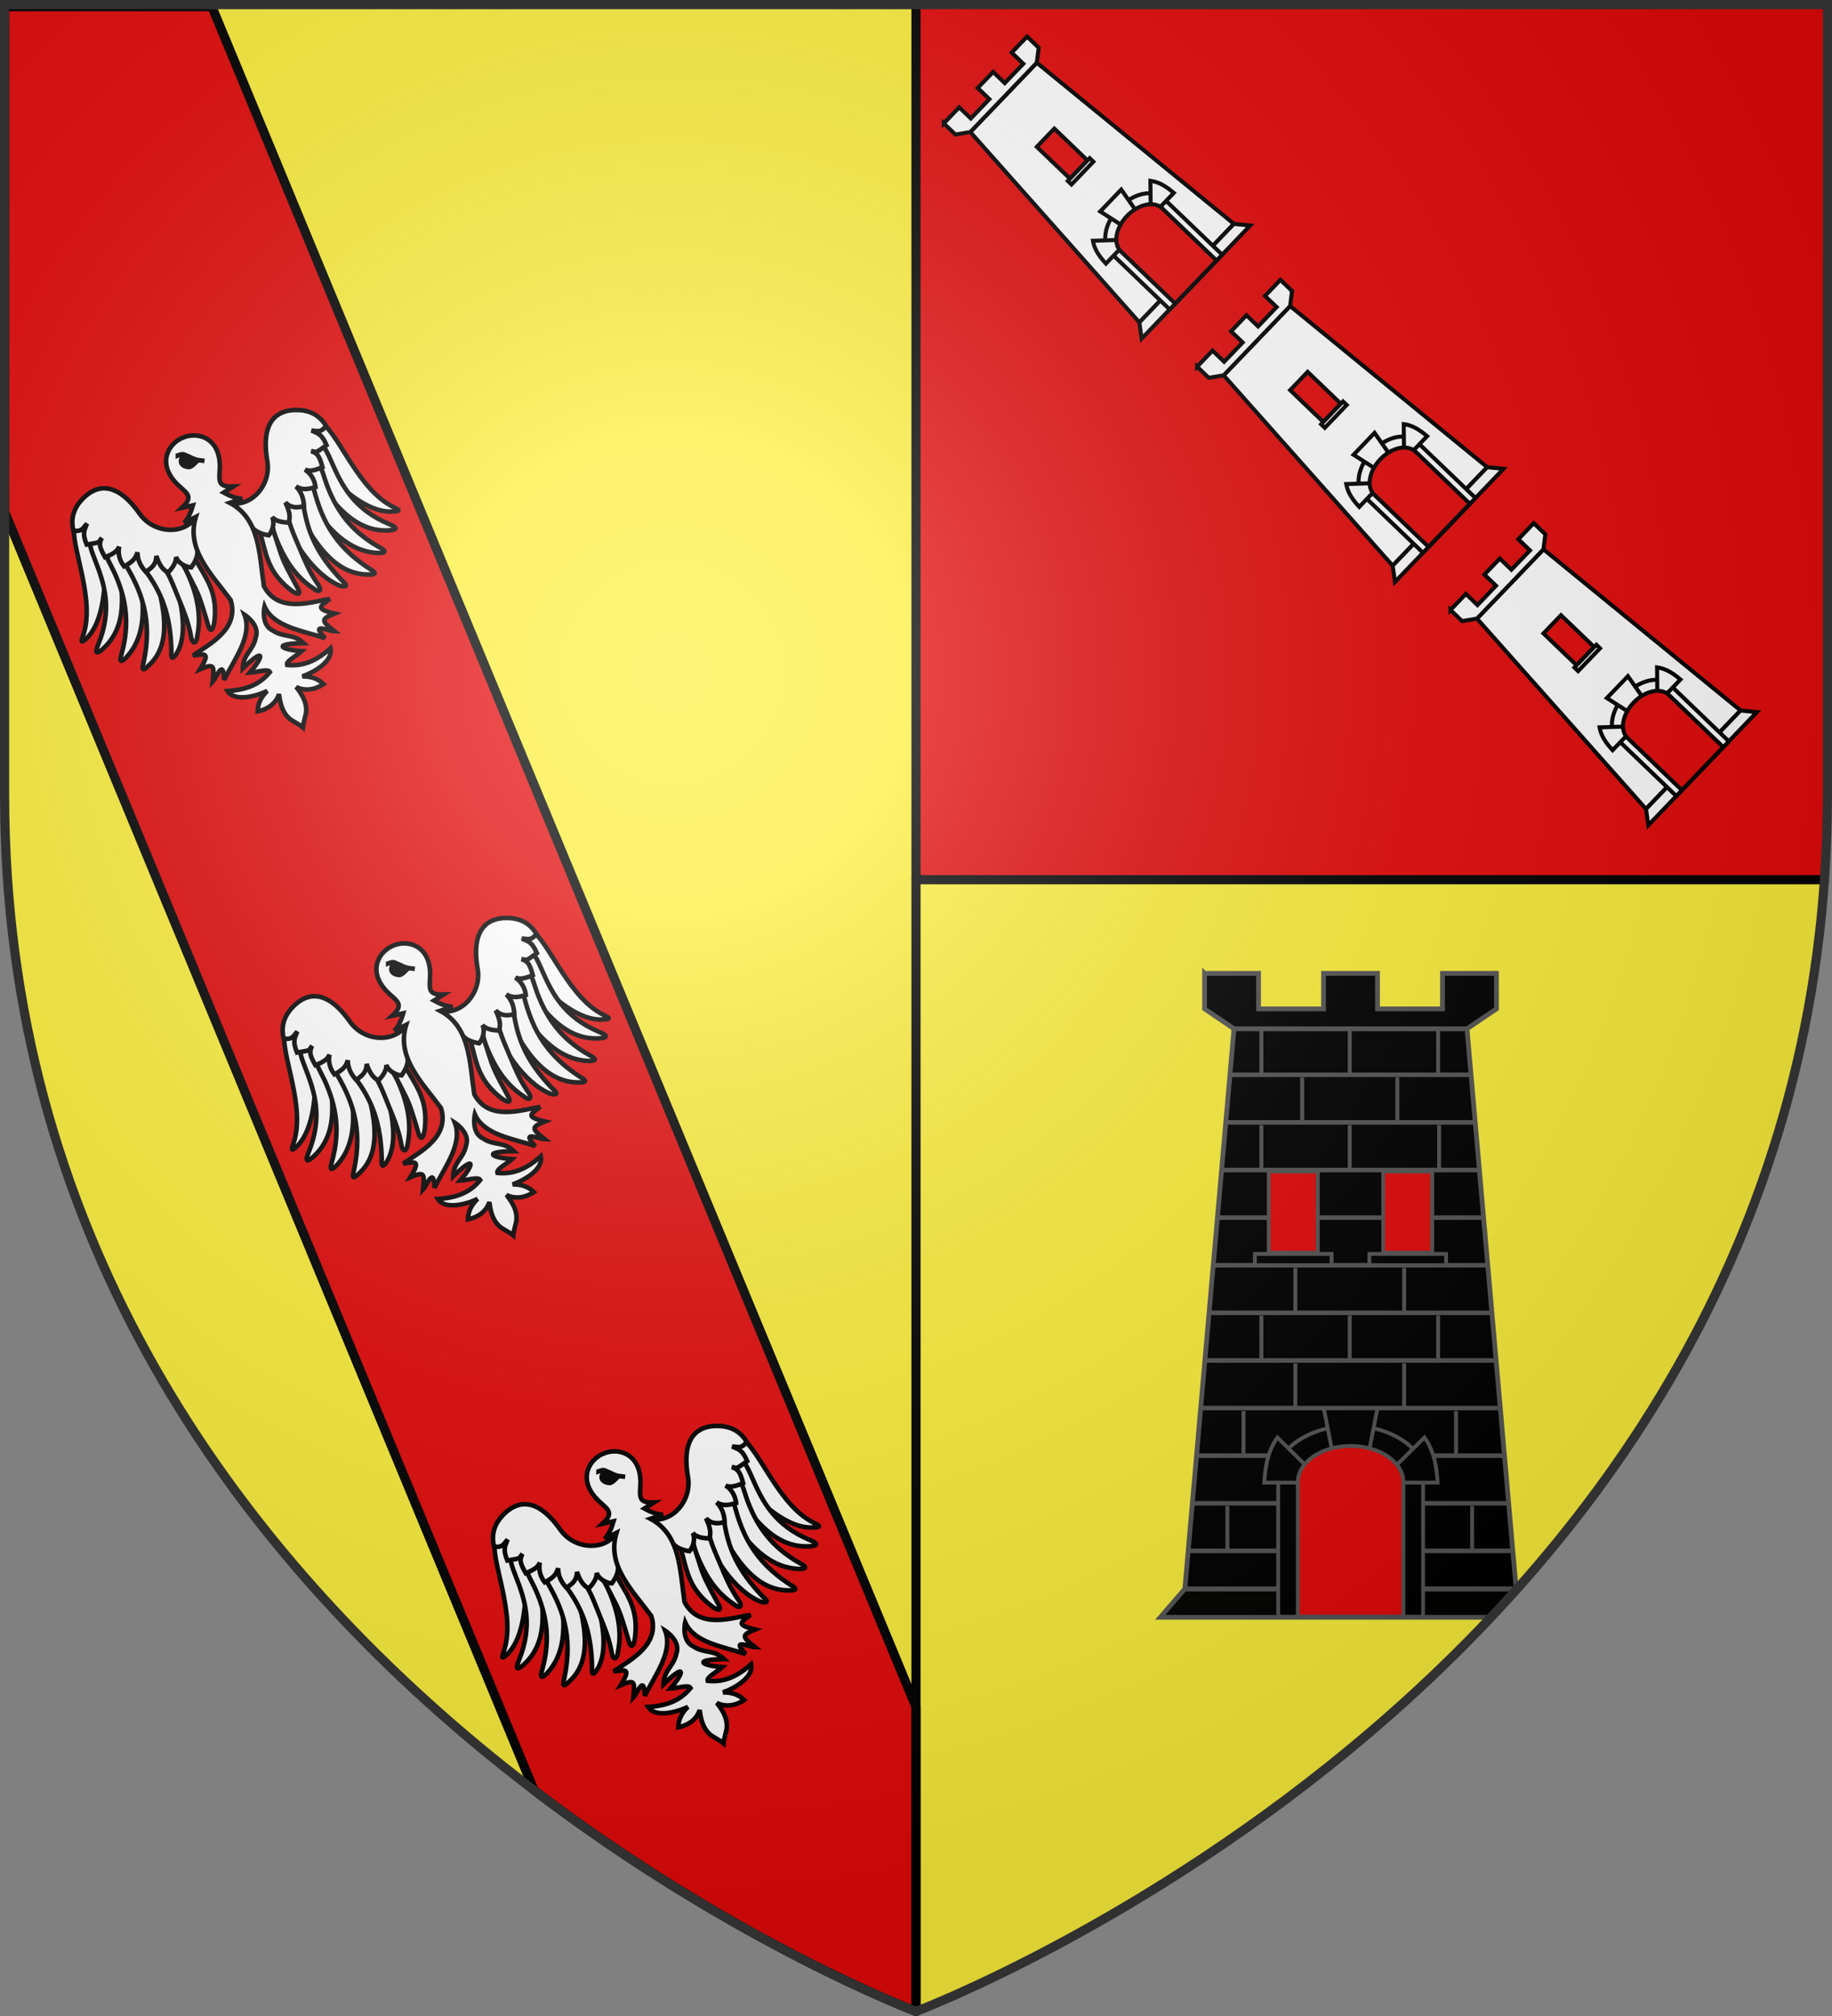 <svg xmlns="http://www.w3.org/2000/svg" xmlns:xlink="http://www.w3.org/1999/xlink" width="600" height="660" version="1.0"><rect width="100%" height="100%" fill="#808080" stroke="none"/><defs><g id="c"><path id="b" d="M0 0v1h.5z" transform="rotate(18 3.157 -.5)"/><use xlink:href="#b" width="810" height="540" transform="scale(-1 1)"/></g><g id="d"><use xlink:href="#c" width="810" height="540" transform="rotate(72)"/><use xlink:href="#c" width="810" height="540" transform="rotate(144)"/></g><g id="g"><path id="f" d="M0 0v1h.5z" transform="rotate(18 3.157 -.5)"/><use xlink:href="#f" width="810" height="540" transform="scale(-1 1)"/></g><g id="h"><use xlink:href="#g" width="810" height="540" transform="rotate(72)"/><use xlink:href="#g" width="810" height="540" transform="rotate(144)"/></g><g id="j"><path id="i" d="M0 0v1h.5z" transform="rotate(18 3.157 -.5)"/><use xlink:href="#i" width="810" height="540" transform="scale(-1 1)"/></g><g id="k"><use xlink:href="#j" width="810" height="540" transform="rotate(72)"/><use xlink:href="#j" width="810" height="540" transform="rotate(144)"/></g><g id="m"><path id="l" d="M0 0v1h.5z" transform="rotate(18 3.157 -.5)"/><use xlink:href="#l" width="810" height="540" transform="scale(-1 1)"/></g><g id="n"><use xlink:href="#m" width="810" height="540" transform="rotate(72)"/><use xlink:href="#m" width="810" height="540" transform="rotate(144)"/></g><path id="q" d="M-298.5-298.5h597V-40C298.5 246.31 0 358.5 0 358.5S-298.5 246.31-298.5-40z"/><path id="a" d="m-267.374-6.853-4.849 23.83-4.848-23.83v-44.741h-25.213v14.546h-9.698v-14.546h-14.546v-9.697h14.546v-14.546h9.698v14.546h25.213v-25.213h-14.546v-9.698h14.546v-14.546h9.697v14.546h14.546v9.698h-14.546v25.213h25.213v-14.546h9.698v14.546h14.546v9.697h-14.546v14.546h-9.698v-14.546h-25.213v44.741z" style="fill:#fcef3c;fill-opacity:1;stroke:#000;stroke-width:3.807;stroke-miterlimit:4;stroke-dasharray:none;stroke-opacity:1;display:inline"/><path id="e" d="M2.922 27.673c0-5.952 2.317-9.844 5.579-11.013 1.448-.519 3.307-.273 5.018 1.447 2.119 2.129 2.736 7.993-3.483 9.121.658-.956.619-3.081-.714-3.787-.99-.524-2.113-.253-2.676.123-.824.552-1.729 2.106-1.679 4.108z"/><path id="o" d="M2.922 27.673c0-5.952 2.317-9.844 5.579-11.013 1.448-.519 3.307-.273 5.018 1.447 2.119 2.129 2.736 7.993-3.483 9.121.658-.956.619-3.081-.714-3.787-.99-.524-2.113-.253-2.676.123-.824.552-1.729 2.106-1.679 4.108z"/><radialGradient id="B" cx="-80" cy="-80" r="405" gradientUnits="userSpaceOnUse"><stop offset="0" style="stop-color:#fff;stop-opacity:.31"/><stop offset=".19" style="stop-color:#fff;stop-opacity:.25"/><stop offset=".6" style="stop-color:#6b6b6b;stop-opacity:.125"/><stop offset="1" style="stop-color:#000;stop-opacity:.125"/></radialGradient></defs><g transform="translate(300 300)"><use xlink:href="#q" width="600" height="660" style="fill:#fcef3c"/><path d="M-298.5-297.813v165.281l173.406 418.625C-59.33 336.14 0 358.5 0 358.5v-99.657l-230.594-556.656z" style="fill:#e20909;fill-opacity:1;stroke:#000;stroke-width:3;stroke-linejoin:round;stroke-miterlimit:4;stroke-dasharray:none;stroke-opacity:1"/><use xlink:href="#r" width="600" height="660" style="display:inline" transform="translate(68.883 166.298)"/><g id="r" style="display:inline"><path d="M664.056 75.013c-5.374 3.197-3.312 24.002-11.668 34.832-1.159 1.572-3.57 3.575-.332 2.377 10.676-3.914 19.365-27.495 18.175-39.028-.925 0-2.622-.063-3.555.002-1.547.606-1.074 1.211-2.62 1.817z" style="fill:#fff;fill-opacity:1;fill-rule:evenodd;stroke:#000;stroke-width:1.5;stroke-linecap:butt;stroke-linejoin:miter;stroke-miterlimit:4;stroke-dasharray:none;stroke-opacity:1" transform="rotate(-22.5 -320.368 2332.937)"/><path d="M666.054 81.084c-1.293 2.238-1.385 5.803-1.434 8.423-.16 8.445-.81 17.112-9.695 26.039-2.065 2.09-1.72 2.656.668 1.923 14.249-4.795 14.052-22.726 18.603-32.756-.343-2.142-.145-4.222-1.533-5.576-.92.101-1.837.096-2.759.262-1.47.77-2.379.914-3.85 1.685z" style="fill:#fff;fill-opacity:1;fill-rule:evenodd;stroke:#000;stroke-width:1.5;stroke-linecap:butt;stroke-linejoin:miter;stroke-miterlimit:4;stroke-dasharray:none;stroke-opacity:1" transform="rotate(-22.5 -320.368 2332.937)"/><path d="M668.774 86.33c-.555 3.895.092 6.955.157 10.16.166 8.17-1.393 16.243-7.97 24.649-1.824 2.192-1.443 2.71.804 1.803 12.98-5.773 14.248-23.965 15.96-34.036-.509-2.042-1.41-3.99-2.865-5.184-.88.174-1.768.245-2.645.482-1.359.867-2.082 1.259-3.44 2.126z" style="fill:#fff;fill-opacity:1;fill-rule:evenodd;stroke:#000;stroke-width:1.5;stroke-linecap:butt;stroke-linejoin:miter;stroke-miterlimit:4;stroke-dasharray:none;stroke-opacity:1" transform="rotate(-22.5 -320.368 2332.937)"/><path d="M673.046 93.299c1.93 11.507 1.521 21.524-6.495 33.19-1.72 2.18-1.336 2.675.828 1.735 12.81-4.196 12.843-23.28 14.256-33.124-.547-1.974-.68-3.847-2.126-4.973-.853.192-1.715.284-2.562.537z" style="fill:#fff;fill-opacity:1;fill-rule:evenodd;stroke:#000;stroke-width:1.5;stroke-linecap:butt;stroke-linejoin:miter;stroke-miterlimit:4;stroke-dasharray:none;stroke-opacity:1" transform="rotate(-22.5 -320.368 2332.937)"/><path d="M678.23 97.91c2.638 9.768 2.309 17.766-1.852 28.593-1.284 2.46-.815 2.876 1.137 1.55 7.28-5.077 9.336-20.824 8.368-30.304-.697-2.66-1.639-3.097-4.118-4.158-.802.347-1.632.597-2.418 1.003-.965 1.4-1.567 1.147-1.117 3.316z" style="fill:#fff;fill-opacity:1;fill-rule:evenodd;stroke:#000;stroke-width:1.5;stroke-linecap:butt;stroke-linejoin:miter;stroke-miterlimit:4;stroke-dasharray:none;stroke-opacity:1" transform="rotate(-22.5 -320.368 2332.937)"/><path d="M683.941 97.783c1.512 4.525 1.16 9.196 1.147 14.247-.01 3.746.005 7.7-.861 11.96-1.023 3.926.893 3.256 1.72 1.484 5.293-7.724 5.53-16.826 4.632-26.543-.058-1.381.83-3.004-3.187-5.55-3.118.82-4.382 1.6-3.45 4.402z" style="fill:#fff;fill-opacity:1;fill-rule:evenodd;stroke:#000;stroke-width:1.5;stroke-linecap:butt;stroke-linejoin:miter;stroke-miterlimit:4;stroke-dasharray:none;stroke-opacity:1" transform="rotate(-22.5 -320.368 2332.937)"/><path d="M689.222 97.6c1.886 3.726 1.678 7.518 2.16 12.355.37 3.727-.165 8.135-.594 12.461-.618 4.01.74 2.903 1.862 1.302 7.004-11.663 1.073-18.364 2.578-27.897-.77-1.748-1.39-4.09-5.126-1.253z" style="fill:#fff;fill-opacity:1;fill-rule:evenodd;stroke:#000;stroke-width:1.5;stroke-linecap:butt;stroke-linejoin:miter;stroke-miterlimit:4;stroke-dasharray:none;stroke-opacity:1" transform="rotate(-22.5 -320.368 2332.937)"/><path d="M703.6 85.58c-4.833 9.147-17.516 5.076-19.677-4.472-3.156-13.948-10.279-13.648-14.777-11.903-3.859 1.496-6.663 4.118-7.38 8.654 2.417 1.596 3.29.41 4.96-.352-1.333 1.502-2.662 2-2.698 6.287 4.999 1.182 3.637.772 5.387-.111-1.436 1.324-1.941 2.041-1.403 6.244 3.712.066 4.8-.634 5.612-1.447-1.446 2.08-1.579 4.485-1.01 6.586 2.936-.242 4.471-.844 5.83-2.594-.857 2.024-.911 4.272.045 6.942 2.434-.348 4.304-1.157 5.183-3.47-.173 3.03.168 5.03 1.53 6.488 1.76-.773 3.815-2.022 4.312-3.75-.191 2.314 1.95 4.536 3.278 5.124 1.716-1.042 3.665-2.592 4.196-4.923 3.64-3.988 2.781-3.983 9.808-2.553-.586-3.165-1.742-8.11-3.195-10.75zM749.04 75.013c5.373 3.197 3.312 24.002 11.668 34.832 1.159 1.572 3.57 3.575.331 2.377-11.573-3.465-19.364-27.495-18.174-39.028.925 0 2.621-.063 3.555.002 1.546.606 1.073 1.211 2.62 1.817z" style="fill:#fff;fill-opacity:1;fill-rule:evenodd;stroke:#000;stroke-width:1.5;stroke-linecap:butt;stroke-linejoin:miter;stroke-miterlimit:4;stroke-dasharray:none;stroke-opacity:1" transform="rotate(-22.5 -320.368 2332.937)"/><path d="M747.042 81.084c1.292 2.238 1.385 5.803 1.434 8.423.159 8.445.81 17.112 9.694 26.039 2.065 2.09 1.72 2.656-.667 1.923-14.25-4.795-14.053-22.726-18.603-32.756.342-2.142.145-4.222 1.532-5.576.92.101 1.838.096 2.76.262 1.47.77 2.379.914 3.85 1.685z" style="fill:#fff;fill-opacity:1;fill-rule:evenodd;stroke:#000;stroke-width:1.5;stroke-linecap:butt;stroke-linejoin:miter;stroke-miterlimit:4;stroke-dasharray:none;stroke-opacity:1" transform="rotate(-22.5 -320.368 2332.937)"/><path d="M744.321 86.33c.556 3.895-.092 6.955-.157 10.16-.166 8.17 1.393 16.243 7.971 24.649 1.823 2.192 1.443 2.71-.805 1.803-12.98-5.773-14.247-23.965-15.96-34.036.51-2.042 1.411-3.99 2.865-5.184.881.174 1.769.245 2.646.482 1.358.867 2.082 1.259 3.44 2.126z" style="fill:#fff;fill-opacity:1;fill-rule:evenodd;stroke:#000;stroke-width:1.5;stroke-linecap:butt;stroke-linejoin:miter;stroke-miterlimit:4;stroke-dasharray:none;stroke-opacity:1" transform="rotate(-22.5 -320.368 2332.937)"/><path d="M740.05 93.299c-1.93 11.507-1.521 21.524 6.495 33.19 1.719 2.18 1.335 2.675-.829 1.735-13.034-5.094-12.842-23.28-14.255-33.124.547-1.974.68-3.847 2.125-4.973.853.192 1.716.284 2.563.537z" style="fill:#fff;fill-opacity:1;fill-rule:evenodd;stroke:#000;stroke-width:1.5;stroke-linecap:butt;stroke-linejoin:miter;stroke-miterlimit:4;stroke-dasharray:none;stroke-opacity:1" transform="rotate(-22.5 -320.368 2332.937)"/><path d="M734.866 97.91c-2.639 9.768-2.31 17.766 1.851 28.593 1.284 2.46.816 2.876-1.136 1.55-6.832-6.647-9.337-20.824-8.369-30.304.698-2.66 1.64-3.097 4.118-4.158.803.347 1.633.597 2.418 1.003.966 1.4 1.568 1.147 1.118 3.316z" style="fill:#fff;fill-opacity:1;fill-rule:evenodd;stroke:#000;stroke-width:1.5;stroke-linecap:butt;stroke-linejoin:miter;stroke-miterlimit:4;stroke-dasharray:none;stroke-opacity:1" transform="rotate(-22.5 -320.368 2332.937)"/><path d="M729.154 97.783c-1.512 4.525-1.16 9.196-1.146 14.247.01 3.746-.005 7.7.86 11.96 1.023 3.926-.892 3.256-1.72 1.484-5.292-7.724-5.53-16.826-4.631-26.543.058-1.381-.83-3.004 3.187-5.55 3.117.82 4.381 1.6 3.45 4.402z" style="fill:#fff;fill-opacity:1;fill-rule:evenodd;stroke:#000;stroke-width:1.5;stroke-linecap:butt;stroke-linejoin:miter;stroke-miterlimit:4;stroke-dasharray:none;stroke-opacity:1" transform="rotate(-22.5 -320.368 2332.937)"/><path d="M723.873 97.6c-1.885 3.726-1.678 7.518-2.16 12.355-.37 3.727.166 8.135.594 12.461.618 4.01-.74 2.903-1.862 1.302-7.004-11.663-1.073-18.364-2.577-27.897.77-1.748 1.39-4.09 5.126-1.253z" style="fill:#fff;fill-opacity:1;fill-rule:evenodd;stroke:#000;stroke-width:1.5;stroke-linecap:butt;stroke-linejoin:miter;stroke-miterlimit:4;stroke-dasharray:none;stroke-opacity:1" transform="rotate(-22.5 -320.368 2332.937)"/><path d="M709.495 85.58c4.834 9.147 17.517 5.076 19.677-4.472 3.157-13.948 10.28-13.648 14.778-11.903 3.858 1.496 6.663 4.118 7.379 8.654-2.416 1.596-3.29.41-4.96-.352 1.334 1.502 2.663 2 2.699 6.287-5 1.182-3.637.772-5.388-.111 1.436 1.324 1.942 2.041 1.404 6.244-3.712.066-4.801-.634-5.613-1.447 1.446 2.08 1.58 4.485 1.011 6.586-2.936-.242-4.471-.844-5.831-2.594.857 2.024.912 4.272-.045 6.942-2.433-.348-4.304-1.157-5.182-3.47.173 3.03-.168 5.03-1.531 6.488-1.76-.773-3.815-2.022-4.312-3.75.192 2.314-1.949 4.536-3.278 5.124-1.715-1.042-3.665-2.592-4.195-4.923-3.641-3.988-2.782-3.983-9.809-2.553.586-3.165 1.742-8.11 3.196-10.75z" style="fill:#fff;fill-opacity:1;fill-rule:evenodd;stroke:#000;stroke-width:1.5;stroke-linecap:butt;stroke-linejoin:miter;stroke-miterlimit:4;stroke-dasharray:none;stroke-opacity:1" transform="rotate(-22.5 -320.368 2332.937)"/><path d="M706.548 63.499c4.588-.002 9.349 3.415 8.602 9.579-.785 6.482-6.343 9.013.493 11.53l-3.642.638c.977 1.221 2.825 3.309 4.898 4.192l-4.33-.329c7.16 8.666 2.379 19.376-.12 29.494.944 10.043 12.106 10.653 18.36 12.093-3.68 1.02-5.972.987-.434 5.023-4.933-.03-4.929.483-2.26 5.316-1.784-.792-6.268-5.894-3.69.933-5.68-5.021-14.134-9.707-14.333-17.167 0 0-3.556 5.069-.507 8.33 2.346 3.577 5.825 3.342 7.738 7.682-9.598-3.838-7.873-.98-1.587 2.154-2.347.862-6.01.999-6.151 2.348 4.184 2.244 8.737 2.684 15.218.41-.781 4.285-7.98 5.2-12.05 4.98 2.316.904 4.391 2.39 5.473 4.98-3.34.634-6.588-.137-8.641-2.566 1.104 3.839 1.028 6.481-.041 8.65-.647 1.311-2.041 2.624-2.996 4.437-.955-1.813-2.35-3.126-2.996-4.437-1.07-2.169-1.145-4.811-.041-8.65-2.053 2.429-5.302 3.2-8.641 2.566 1.081-2.59 3.156-4.076 5.473-4.98-4.07.22-11.27-.695-12.05-4.98 6.48 2.274 11.034 1.834 15.218-.41-.142-1.35-3.805-1.486-6.152-2.348 6.287-3.133 8.011-5.992-1.586-2.154 1.913-4.34 5.392-4.105 7.738-7.683 3.049-3.26-.507-8.33-.507-8.33-.2 7.46-8.654 12.147-14.333 17.168 2.578-6.827-1.906-1.725-3.69-.933 2.668-4.833 2.673-5.345-2.26-5.316 5.538-4.036 3.245-4.002-.435-5.023 6.255-1.44 17.417-2.05 18.36-12.093-2.498-10.118-7.28-20.828-.12-29.494l-4.33.329c2.074-.883 3.921-2.97 4.898-4.192l-3.642-.637c6.837-2.518 1.278-5.05.493-11.531-.746-6.164 4.014-9.581 8.603-9.58z" style="fill:#fff;fill-opacity:1;fill-rule:evenodd;stroke:#000;stroke-width:1.5;stroke-linecap:butt;stroke-linejoin:miter;stroke-miterlimit:4;stroke-dasharray:none;stroke-opacity:1" transform="rotate(-22.5 -320.368 2332.937)"/><path d="M702.787 68.262c.964.103 1.368-.106 2.186.653 1.476 1.619 2.476 2.776 3.518 3.374.657.377 1.161.651 1.672.953-.213-.116-1.213-.719-1.695-.944-.837-.115-2.74 1.408-3.93.788-1.916-1-2.608-3.056.378-4.144-.034-.256-.906-.658-2.129-.68z" style="fill:#fff;fill-opacity:1;fill-rule:evenodd;stroke:#000;stroke-width:1.5;stroke-linecap:butt;stroke-linejoin:miter;stroke-miterlimit:4;stroke-dasharray:none;stroke-opacity:1" transform="rotate(-22.5 -320.368 2332.937)"/><path d="M704.725 72.006c-.662-.264-.956-.95-.655-1.53s1.183-1.013 1.745-.574c.537.42.947.96.654 1.53-.291.568-1.042.827-1.698.591" style="fill:#000;fill-opacity:1;fill-rule:evenodd;stroke:#000;stroke-width:1.5;stroke-linecap:round;stroke-linejoin:round;stroke-miterlimit:4;stroke-dasharray:none;stroke-dashoffset:0;stroke-opacity:1" transform="rotate(-22.5 -320.368 2332.937)"/></g><use xlink:href="#r" width="600" height="660" style="display:inline" transform="translate(137.766 332.597)"/><path d="M298.5-298.5V-40c0 9.525-.33 18.858-.969 28H0v-286.5z" style="opacity:1;fill:#e20909;fill-opacity:1;fill-rule:nonzero;stroke:none;stroke-width:1;stroke-linecap:butt;stroke-linejoin:round;stroke-miterlimit:4;stroke-dasharray:none;stroke-opacity:1"/><g id="s"><path d="m1014.831 424.222 12.904-12.386 35.454 31.49-18.348 17.611z" style="fill:#fff;fill-opacity:1;stroke:#000;stroke-width:.75;stroke-miterlimit:4;stroke-dasharray:none;stroke-opacity:1" transform="scale(1.758)rotate(-2.35 -13389.703 24631.688)"/><path d="m1044.841 460.937 18.348-17.61 3.021.426-21.067 20.22z" style="opacity:.99;fill:#fff;fill-opacity:1;stroke:#000;stroke-width:.75;stroke-miterlimit:4;stroke-dasharray:none;stroke-opacity:1" transform="scale(1.758)rotate(-2.35 -13389.703 24631.688)"/><path d="m1009.96 422.407 2.077 2.164 2.794-.353 12.903-12.385.468-2.777-2.077-2.164-2.99 2.87 2.077 2.164-3.598 3.453-2.077-2.164-1.495 1.435-1.495 1.435 2.077 2.164-3.597 3.452-2.077-2.163-2.99 2.87z" style="fill:#fff;fill-opacity:1;stroke:#000;stroke-width:.75;stroke-miterlimit:4;stroke-dasharray:none;stroke-opacity:1" transform="scale(1.758)rotate(-2.35 -13389.703 24631.688)"/><path d="M444.991 1019.631h4.71v8.566h-4.71z" style="fill:#e20909;fill-opacity:1;stroke:#000;stroke-width:.75;stroke-miterlimit:4;stroke-dasharray:none;stroke-opacity:1" transform="scale(1.758)rotate(-46.175 -1130.306 933.714)"/><path d="M444.402 1028.197h5.887v.95h-5.887z" style="fill:#fff;fill-opacity:1;stroke:#000;stroke-width:.75;stroke-miterlimit:4;stroke-dasharray:none;stroke-opacity:1" transform="scale(1.758)rotate(-46.175 -1130.306 933.714)"/><path d="M1041.891 439.5c-2.813 2.7-3.608 6.443-1.774 8.354l10.463 10.9 10.194-9.783-10.463-10.9c-1.834-1.912-5.606-1.271-8.42 1.43z" style="fill:#fff;fill-opacity:1;stroke:#000;stroke-width:.75;stroke-miterlimit:4;stroke-dasharray:none;stroke-opacity:1" transform="scale(1.758)rotate(-2.35 -13389.703 24631.688)"/><path d="m1038.404 439.996 4.217 2.947 2.633-2.527-2.772-4.334-4.078 3.914zM1041.926 446.998l-2.858 2.742c-1.082-1.275-2.013-2.63-2.256-4.35l4.623.042.49 1.566zM1049.381 439.842l2.857-2.742c-1.229-1.134-2.544-2.12-4.254-2.434l-.147 4.622z" style="fill:#fff;fill-opacity:1;stroke:#000;stroke-width:.75;stroke-miterlimit:4;stroke-dasharray:none;stroke-opacity:1" transform="scale(1.758)rotate(-2.35 -13389.703 24631.688)"/><path d="M1043.358 441.024c-2.215 2.125-2.841 5.074-1.397 6.578l8.24 8.586 1.454 1.514 8.023-7.7-1.454-1.515-8.24-8.585c-1.444-1.505-4.412-1.004-6.626 1.122z" style="fill:#e20909;fill-opacity:1;stroke:#000;stroke-width:.75;stroke-miterlimit:4;stroke-dasharray:none;stroke-opacity:1" transform="scale(1.758)rotate(-2.35 -13389.703 24631.688)"/></g><use xlink:href="#s" id="u" width="600" height="660" x="0" y="0" transform="translate(82.969 79.65)"/><use xlink:href="#u" width="600" height="660" transform="translate(82.969 79.65)"/></g><path d="M300 288h297.531" style="opacity:1;fill:none;fill-opacity:1;fill-rule:nonzero;stroke:#000;stroke-width:3;stroke-linecap:round;stroke-linejoin:round;stroke-miterlimit:4;stroke-dasharray:none;stroke-dashoffset:0;stroke-opacity:1"/><path d="M0 358.5v-657" style="fill:none;fill-opacity:1;fill-rule:nonzero;stroke:#000;stroke-width:3;stroke-linecap:round;stroke-linejoin:round;stroke-miterlimit:4;stroke-dasharray:none;stroke-dashoffset:0;stroke-opacity:1" transform="translate(300 300)"/><g transform="translate(442.302 366.994)scale(.625)"><path d="M-86.81 245.07H86.81L73.912 259.96H-99.67z" style="opacity:.99;fill:#000;fill-opacity:1;stroke:#555;stroke-width:2.5;stroke-miterlimit:4;stroke-dasharray:none;stroke-opacity:1"/><path d="M-61.052-48.288H61.052L86.809 245.07H-86.809zM-76.468-77.345v18.614l15.432 10.424H61.06L76.493-58.73v-18.614H48.199v18.614H14.16v-18.614h-28.294v18.614h-34.04v-18.614h-28.293z" style="fill:#000;fill-opacity:1;stroke:#555;stroke-width:2.5;stroke-miterlimit:4;stroke-dasharray:none;stroke-opacity:1"/><path d="M-65.093-.45H65.826v2.383H-65.093zM-62.939-25.388H63.419v2.383H-62.939zM-66.502 24.487H67.78v2.383H-66.502zM-69.319 49.425H68.698v2.383H-69.319zM-72.106 74.362H71.927v2.383H-72.106zM-73.515 99.3H74.522v2.383H-73.515zM-77.189 124.237H76.188v2.383H-77.189zM-78.233 149.175H79v2.383H-78.233zM-81.02 174.112H80.649v2.383H-81.02zM-84.314 223.987H84.507v2.383H-84.314z" style="fill:#555;fill-opacity:1;stroke:none"/><path d="M-1.415-47.735H.643v23.386h-2.058z" style="fill:#555;fill-opacity:1;stroke:none"/><path id="z" d="M9.905 69.618h40.189v5.897H9.905z" style="fill:#000;fill-opacity:1;stroke:#555;stroke-width:2;stroke-miterlimit:4;stroke-dasharray:none;stroke-opacity:1"/><path d="M-82.794 199.05h165.4v2.383h-165.4z" style="fill:#555;fill-opacity:1;stroke:none"/><path d="M.065 159.582c-19.407 0-37.97 10.808-37.97 24.124v75.952h75.94v-75.952c0-13.316-18.563-24.124-37.97-24.124z" style="fill:#000;fill-opacity:1;stroke:#555;stroke-width:2;stroke-miterlimit:4;stroke-dasharray:none;stroke-opacity:1"/><path d="M-25.477 189.407h-19.708c.508-8.39 1.834-16.544 6.889-23.632l16.455 16.247-3.636 7.385zM-13.99 150.498l4.981 25.368H9.156l4.98-25.368H-13.99zM25.954 189.407h19.708c-.508-8.39-1.834-16.544-6.889-23.632l-16.455 16.247z" style="fill:#000;fill-opacity:1;stroke:#555;stroke-width:2;stroke-miterlimit:4;stroke-dasharray:none;stroke-opacity:1"/><path d="M.074 170.212c-15.278 0-27.687 8.514-27.687 18.997v70.374H27.73v-70.374c0-10.483-12.38-18.997-27.658-18.997z" style="fill:#e20909;fill-opacity:1;stroke:#555;stroke-width:2;stroke-opacity:1"/><path d="M-47.727-47.735h2.058v23.386h-2.058zM44.898-47.735h2.058v23.386h-2.058zM-26.352-22.797h2.058V.589h-2.058zM23.523-22.797h2.058V.589h-2.058zM-47.727 2.14h2.058v23.386h-2.058zM45.398 2.14h2.058v23.386h-2.058zM-1.415 2.14H.643v23.386h-2.058z" style="fill:#555;fill-opacity:1;stroke:none"/><path id="A" d="M17.139 26.458H42.86v42.531H17.139z" style="fill:#e20909;fill-opacity:1;stroke:#555;stroke-width:2;stroke-opacity:1"/><path id="v" d="M-29.915 76.953h2.058v23.386h-2.058z" style="fill:#555;fill-opacity:1;stroke:none"/><path id="w" d="M27.085 76.953h2.058v23.386h-2.058z" style="fill:#555;fill-opacity:1;stroke:none"/><path id="x" d="M-47.727 101.89h2.058v23.386h-2.058z" style="fill:#555;fill-opacity:1;stroke:none"/><path id="y" d="M44.898 101.89h2.058v23.386h-2.058z" style="fill:#555;fill-opacity:1;stroke:none"/><path d="M-1.415 101.89H.643v23.386h-2.058zM-65.54 201.64h2.058v23.386h-2.058zM62.71 201.64h2.058v23.386H62.71z" style="fill:#555;fill-opacity:1;stroke:none"/><use xlink:href="#v" width="600" height="660" transform="translate(0 50)"/><use xlink:href="#w" width="600" height="660" transform="translate(0 50)"/><use xlink:href="#x" width="600" height="660" transform="translate(-9.375 50)"/><use xlink:href="#y" width="600" height="660" transform="translate(9.375 50)"/><use xlink:href="#z" width="600" height="660" transform="translate(-60)"/><use xlink:href="#A" width="600" height="660" transform="translate(-60)"/></g><use xlink:href="#q" width="600" height="660" style="fill:url(#B)" transform="translate(300 300)"/><use xlink:href="#q" width="600" height="660" style="fill:none;stroke:#313131;stroke-width:3;stroke-opacity:1" transform="translate(300 300)"/></svg>